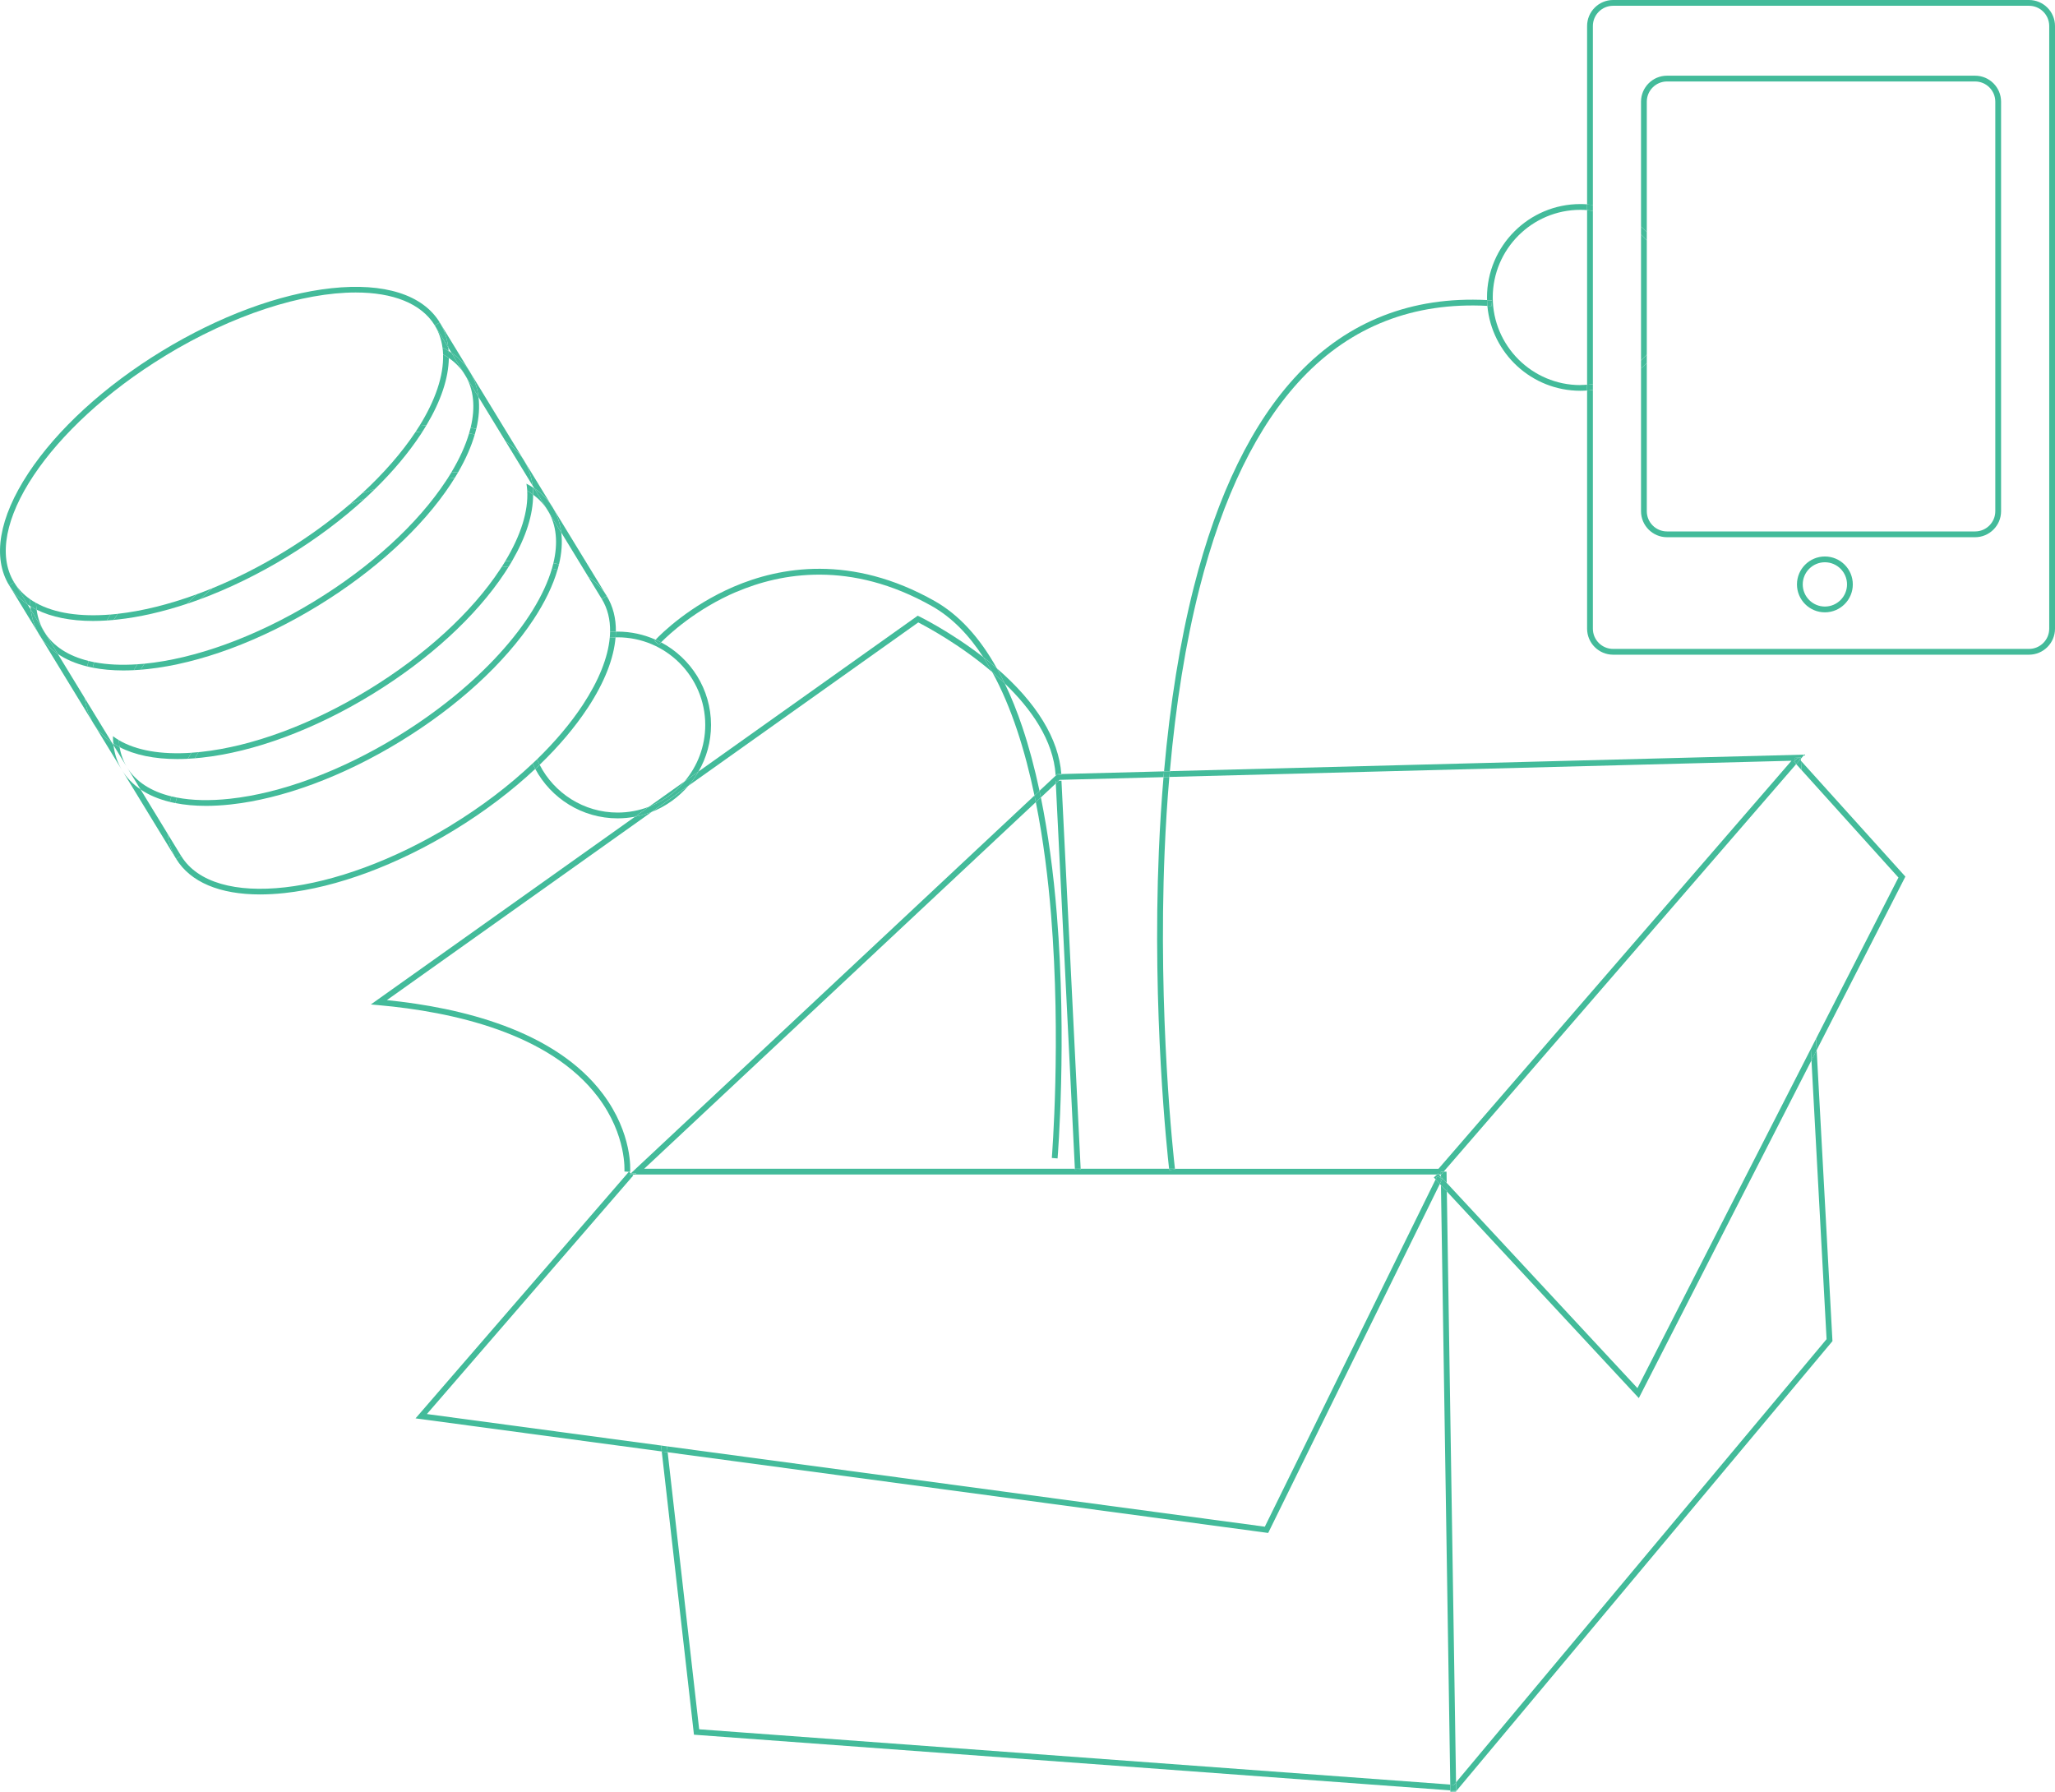 <?xml version="1.0" encoding="UTF-8"?><svg id="Layer_2" xmlns="http://www.w3.org/2000/svg" viewBox="0 0 607.89 530"><defs><style>.cls-1{fill:none;}.cls-2{fill:#43bb9a;}</style></defs><g id="Layer_23"><g><path class="cls-1" d="m33.09,219.63l.48.79c-.02-.17-.04-.34-.06-.52-.14-.09-.29-.18-.42-.27Z"/><path class="cls-1" d="m25.77,197.14c-3.35-.82-6.26-2.06-8.68-3.7l8.01,13.12c-.36-2.91-.14-6.06.67-9.41Z"/><path class="cls-1" d="m133.56,104.37l-.95-1.55c.04.33.07.67.1,1,.29.18.57.36.85.55Z"/><path class="cls-1" d="m8.94,177.27c.09-6.64,2.9-14.37,8.35-22.64,8.54-12.97,22.56-25.8,39.48-36.13,16.92-10.33,34.74-16.94,50.17-18.61,9.85-1.07,18-.04,23.95,2.92-.32-2.37-1.07-4.56-2.28-6.54-4.01-6.57-12.45-9.75-23.39-9.75-15.62,0-36.33,6.48-56.51,18.8C14.41,126.27-5.58,156.3,4.17,172.25c1.21,1.98,2.82,3.65,4.78,5.02Z"/><path class="cls-1" d="m8.16,178.79l.95,1.56c-.04-.33-.08-.67-.1-1.01-.29-.18-.57-.36-.85-.55Z"/><path class="cls-1" d="m307.5,233.93l4.95-4.63h-.16c-.66-10.38-7.31-19.69-15.07-27.14,1.91,3.96,3.67,8.31,5.26,13.06,1.91,5.68,3.58,11.93,5.03,18.71Z"/><path class="cls-1" d="m307.9,235.89c2.11,10.38,3.7,21.96,4.73,34.66,3.03,37.3.24,71.78.21,72.12l-1.7-.14c.03-.34,2.81-34.7-.22-71.86-.86-10.61-2.27-22.13-4.51-33.38l-115.85,108.45h127.4l-5.64-113.97-4.41,4.13Z"/><path class="cls-1" d="m347.56,345.73h77.95l104.42-120.7-184.03,4.79c-.61,7.11-1.07,14.45-1.39,22.02-2.04,48.67,2.69,90.78,3.05,93.88Z"/><path class="cls-1" d="m313.17,230.96l.82-.04,5.68,114.81h26.17c-.5-4.41-5.04-46.02-3.03-93.95.32-7.53.77-14.83,1.38-21.91l-30.71.8-.31.29Z"/><path class="cls-1" d="m271.63,184.11l-67.99,48.32c-2.92,3.39-6.64,6.06-10.87,7.73l-78.33,55.67c21.8,2.2,49.73,8.86,63.89,27.74,8.85,11.8,8.11,22.62,8.07,23.08l-.32-.03.53.46,119.4-111.77c-2.78-13.31-6.78-26.14-12.5-36.52-9.57-8.2-19.65-13.55-21.88-14.69Z"/><polygon class="cls-1" points="426.21 347.44 425.67 347.44 426.21 348.02 426.21 347.44"/><path class="cls-1" d="m140.89,126.86c3.35.82,6.25,2.06,8.67,3.71l-8.01-13.11c.36,2.9.14,6.05-.66,9.4Z"/><path class="cls-1" d="m182.7,188.53c-.2,0-.41.01-.61.02-.51,6.24-3.28,13.34-8.26,20.9-3.75,5.69-8.55,11.36-14.19,16.79,4.3,8.37,13.02,14.12,23.06,14.12,3.26,0,6.37-.61,9.24-1.71l10.54-7.49c3.82-4.52,6.13-10.35,6.13-16.72,0-14.29-11.63-25.92-25.92-25.92Z"/><path class="cls-1" d="m271.93,182.35c.1.05,9.3,4.55,18.97,12.07-4.2-6.48-9.22-11.72-15.2-15.11-24.09-13.64-44.75-9.83-57.83-4.23-11.97,5.12-19.98,12.62-22.28,14.94,8.76,4.64,14.75,13.84,14.75,24.43,0,5.01-1.35,9.71-3.69,13.76l64.83-46.08.46.22Z"/><path class="cls-1" d="m107.07,145.96c6.47-5.96,11.81-12.12,15.81-18.13-15.13,1.69-32.6,8.19-49.22,18.34-17.19,10.5-30.78,23.27-38.85,35.41,7.18-.8,15.12-2.75,23.39-5.78,6.72-6.17,14.51-12.01,23.03-17.22,8.52-5.2,17.28-9.46,25.84-12.62Z"/><path class="cls-1" d="m151.55,165.84c4.47-.22,8.54.03,12.15.73,1.41-5.92.96-11.27-1.68-15.59-1.11-1.81-2.57-3.36-4.31-4.66.02,5.78-2.05,12.41-6.16,19.52Z"/><path class="cls-1" d="m158.02,144.44l-.48-.78c.02.17.04.33.06.5.14.09.28.19.42.28Z"/><path class="cls-1" d="m62.79,174.01c6.99-2.86,14.16-6.47,21.26-10.81,7.1-4.34,13.59-9.06,19.33-13.97-6.99,2.86-14.16,6.47-21.26,10.81-7.1,4.34-13.59,9.06-19.33,13.98Z"/><path class="cls-1" d="m150.5,167.58c-.37.59-.74,1.19-1.14,1.79-8.54,12.97-22.56,25.8-39.48,36.13-16.92,10.33-34.74,16.94-50.17,18.61-.71.08-1.42.14-2.12.2-2.41,4-4.19,7.91-5.27,11.62,4.49.86,9.76,1,15.67.36,15.19-1.64,32.76-8.17,49.47-18.37,24.17-14.76,41.23-34.02,45.8-49.7-2.65-.51-5.54-.78-8.63-.78-1.34,0-2.72.05-4.13.15Z"/><path class="cls-1" d="m72.77,144.71c16.92-10.33,34.74-16.94,50.17-18.61.38-.04.75-.08,1.12-.11,4.73-7.6,7.22-14.89,7-21.15-4.29-2.4-9.99-3.65-16.84-3.65-2.25,0-4.61.13-7.1.4-15.19,1.64-32.76,8.17-49.47,18.37-16.71,10.2-30.54,22.85-38.94,35.61-5.57,8.45-8.29,16.25-8.06,22.77,5.47,3.06,13.09,4.17,22.02,3.44.2-.31.4-.63.61-.95,8.54-12.97,22.56-25.8,39.48-36.13Z"/><polygon class="cls-1" points="425.92 350.21 375.14 453.45 374.53 453.37 197.5 429.58 206.82 511.53 429.01 527.88 426.25 350.58 425.92 350.21"/><path class="cls-1" d="m52.46,224.52c-6.84,0-12.6-1.2-17.08-3.53.36,2.15,1.08,4.15,2.19,5.97,2.59,4.23,7.07,7.13,13.11,8.6,1.02-3.53,2.66-7.26,4.9-11.13-1.06.05-2.1.08-3.11.08Z"/><polygon class="cls-1" points="427.99 352.45 430.71 527.23 540.32 396.13 535.85 313.66 484.78 413.56 427.99 352.45"/><path class="cls-1" d="m467.49,62.08c-14.29,0-25.92,11.63-25.92,25.92s11.63,25.92,25.92,25.92c.67,0,1.33-.03,1.99-.08v-51.66c-.66-.05-1.32-.08-1.99-.08Z"/><circle class="cls-1" cx="539.82" cy="172.87" r="6.55"/><path class="cls-1" d="m487.14,71.13v33.74c3.9-4.54,6.27-10.43,6.27-16.87s-2.37-12.33-6.27-16.87Z"/><path class="cls-1" d="m487.14,107.39v43.83c0,3.3,2.68,5.98,5.98,5.98h91.13c3.3,0,5.98-2.68,5.98-5.98V30.08c0-3.3-2.68-5.98-5.98-5.98h-91.13c-3.3,0-5.98,2.68-5.98,5.98v38.52c4.93,4.99,7.97,11.84,7.97,19.39s-3.05,14.4-7.97,19.39Z"/><path class="cls-2" d="m312.44,229.3l-4.95,4.63c.14.65.27,1.3.41,1.96l4.41-4.13-.04-.75.89-.04.31-.29,30.71-.8c.05-.58.1-1.14.15-1.71l-30.37.79c0,.08.02.17.02.25l-1.54.1Z"/><path class="cls-2" d="m529.94,225.03l-104.42,120.7h-77.95c.01.11.02.17.02.18l-1.7.2s-.02-.16-.04-.39h-26.17v.24s-1.69.08-1.69.08l-.02-.33h-127.4l115.85-108.45c-.13-.66-.26-1.31-.4-1.96l-119.4,111.77.14.12,1.35-.15.04.38h236.93l.32-.3.28.3h.54v-.84s.83-.01.83-.01l104.07-120.3-.03-.53-.44-.48.39-.35-.04-.74,1.71-.09.02.34,1.04-1.2-187.7,4.89c-.05.57-.1,1.14-.15,1.71l184.03-4.79Z"/><polygon class="cls-2" points="532.75 225.06 532.72 224.42 532.46 224.73 532.75 225.06"/><polygon class="cls-2" points="540.32 396.13 430.71 527.23 430.74 529.72 430.84 529.73 542.06 396.71 537.39 310.63 535.85 313.66 540.32 396.13"/><polygon class="cls-2" points="206.82 511.53 197.5 429.58 195.75 429.34 205.2 512.43 205.28 513.13 429.03 529.6 429.01 527.88 206.82 511.53"/><polygon class="cls-2" points="531.08 225.75 531.11 226.29 531.33 226.03 531.08 225.75"/><polygon class="cls-2" points="188.15 347.44 188.11 347.06 186.75 347.21 187.02 347.44 188.15 347.44"/><polygon class="cls-2" points="530.99 224.17 531.04 224.92 531.91 224.12 532.46 224.73 532.72 224.42 532.7 224.08 530.99 224.17"/><polygon class="cls-2" points="429.03 529.6 429.04 530 430.75 529.97 430.74 529.72 430.4 529.7 429.03 529.6"/><polygon class="cls-2" points="426.25 350.58 429.01 527.88 430.09 527.96 430.71 527.23 427.99 352.45 426.25 350.58"/><polygon class="cls-2" points="427.95 349.9 427.9 346.57 427.04 346.58 426.3 347.44 426.21 347.44 426.21 348.02 427.95 349.9"/><polygon class="cls-2" points="427.04 346.58 426.19 346.6 426.21 347.44 426.3 347.44 427.04 346.58"/><polygon class="cls-2" points="430.09 527.96 429.01 527.88 429.03 529.6 430.4 529.7 430.74 529.72 430.71 527.23 430.09 527.96"/><polygon class="cls-2" points="561.58 259.58 537.21 307.24 537.39 310.63 563.63 259.3 532.75 225.06 532.9 227.77 561.58 259.58"/><polygon class="cls-2" points="425.92 350.21 426.25 350.58 426.24 349.56 425.92 350.21"/><polygon class="cls-2" points="424.67 348.87 425.14 347.92 426.22 348.45 426.21 348.02 425.67 347.44 425.07 347.44 424.14 348.31 424.67 348.87"/><polygon class="cls-2" points="427.95 349.9 427.99 352.45 484.78 413.56 535.85 313.66 535.66 310.27 484.37 410.61 427.95 349.9"/><polygon class="cls-2" points="425.39 347.14 425.07 347.44 425.67 347.44 425.39 347.14"/><polygon class="cls-2" points="530.64 225.27 531.08 225.75 531.04 224.92 530.64 225.27"/><polygon class="cls-2" points="535.66 310.27 535.85 313.66 537.39 310.63 537.21 307.24 535.66 310.27"/><polygon class="cls-2" points="531.33 226.03 532.9 227.77 532.75 225.06 532.46 224.73 531.33 226.03"/><polygon class="cls-2" points="532.46 224.73 531.91 224.12 531.04 224.92 531.08 225.75 531.33 226.03 532.46 224.73"/><polygon class="cls-2" points="426.24 349.56 426.25 350.58 427.99 352.45 427.95 349.9 426.21 348.02 426.22 348.45 426.67 348.67 426.24 349.56"/><polygon class="cls-2" points="375.14 453.45 425.92 350.21 424.67 348.87 374.15 451.6 197.3 427.83 197.5 429.58 374.53 453.37 375.14 453.45"/><polygon class="cls-2" points="126.28 418.28 186.56 348.6 186.43 347.44 186.23 347.44 186.41 347.27 186.41 347.25 186.44 347.25 186.61 347.09 186.08 346.63 186.02 346.62 122.92 419.56 195.75 429.34 195.55 427.59 126.28 418.28"/><polygon class="cls-2" points="186.23 347.44 186.43 347.44 186.41 347.27 186.23 347.44"/><polygon class="cls-2" points="186.75 347.21 186.61 347.09 186.44 347.25 186.75 347.21"/><polygon class="cls-2" points="186.41 347.25 186.41 347.27 186.44 347.25 186.41 347.25"/><polygon class="cls-2" points="197.3 427.83 195.55 427.59 195.75 429.34 197.5 429.58 197.3 427.83"/><polygon class="cls-2" points="187.02 347.44 186.43 347.44 186.56 348.6 187.33 347.71 187.02 347.44"/><polygon class="cls-2" points="186.41 347.27 186.43 347.44 187.02 347.44 186.75 347.21 186.44 347.25 186.41 347.27"/><polygon class="cls-2" points="426.24 349.56 426.22 348.45 425.14 347.92 424.67 348.87 425.92 350.21 426.24 349.56"/><polygon class="cls-2" points="426.67 348.67 426.22 348.45 426.24 349.56 426.67 348.67"/><path class="cls-2" d="m293.51,198.8c-.83-1.51-1.7-2.98-2.61-4.38-9.67-7.52-18.87-12.02-18.97-12.07l-.46-.22-64.83,46.08c-.87,1.5-1.87,2.92-3,4.23l67.99-48.32c2.23,1.14,12.31,6.49,21.88,14.69Z"/><path class="cls-2" d="m312.28,229.31h.16s.34-.33.34-.33h.32s.85-.03.85-.03c-.76-10.36-7.33-21.11-19.07-31.25.8,1.43,1.57,2.91,2.32,4.46,7.76,7.45,14.41,16.76,15.07,27.15Z"/><path class="cls-2" d="m202.48,231.16l-10.54,7.49c4.12-1.58,7.74-4.18,10.54-7.49Z"/><path class="cls-2" d="m186.08,346.63l.32.03c.04-.45.78-11.28-8.07-23.08-14.16-18.88-42.09-25.54-63.89-27.74l78.33-55.67c-1.59.62-3.24,1.1-4.95,1.43l-78.12,55.52,2.31.21c21.7,1.93,50.57,8.21,64.89,27.18,8.52,11.29,7.82,21.91,7.81,22.02l1.32.1.02-.03.04.03Z"/><path class="cls-2" d="m312.79,228.98l-.34.32,1.54-.1c0-.08-.01-.17-.02-.25l-.85.02h-.32Z"/><polygon class="cls-2" points="186.04 346.6 186.02 346.62 186.08 346.63 186.04 346.6"/><polygon class="cls-2" points="313.17 230.96 312.32 231.76 317.96 345.73 319.67 345.73 313.99 230.92 313.17 230.96"/><polygon class="cls-2" points="317.97 346.06 319.68 345.97 319.67 345.73 317.96 345.73 317.97 346.06"/><polygon class="cls-2" points="312.28 231 312.32 231.76 313.17 230.96 312.28 231"/><path class="cls-2" d="m345.84,345.73h1.72c-.36-3.1-5.08-45.22-3.05-93.88.32-7.57.78-14.91,1.39-22.02l-1.72.04c-.6,7.08-1.06,14.38-1.38,21.91-2.01,47.93,2.53,89.54,3.03,93.95Z"/><path class="cls-2" d="m384.01,110.61c-13.5,14.22-23.89,35.48-30.9,63.17-4.06,16.03-6.99,34.26-8.77,54.37l1.72-.04c1.77-19.94,4.68-38.01,8.71-53.91,6.94-27.41,17.19-48.41,30.48-62.42,14.52-15.3,32.93-22.46,54.73-21.3-.05-.57-.08-1.14-.1-1.72-22.24-1.14-41.03,6.2-55.87,21.84Z"/><path class="cls-2" d="m344.19,229.87l1.72-.04c.05-.57.1-1.14.15-1.71l-1.72.04c-.05.57-.1,1.14-.15,1.71Z"/><path class="cls-2" d="m345.89,346.12l1.7-.2s0-.08-.02-.18h-1.72c.03.23.04.37.04.39Z"/><path class="cls-2" d="m467.49,113.91c-14.29,0-25.92-11.63-25.92-25.92s11.63-25.92,25.92-25.92c.67,0,1.33.03,1.99.08v-1.71c-.66-.05-1.32-.08-1.99-.08-15.23,0-27.62,12.39-27.62,27.62,0,.26.01.52.02.77.49.03.97.05,1.46.08l-.12,1.7c-.42-.03-.83-.05-1.25-.07,1.26,14.07,13.11,25.13,27.51,25.13.67,0,1.33-.03,1.99-.08v-1.71c-.66.05-1.32.08-1.99.08Z"/><path class="cls-2" d="m441.34,88.86c-.49-.03-.98-.06-1.46-.08.02.58.05,1.15.1,1.72.42.02.83.04,1.25.07l.12-1.7Z"/><path class="cls-2" d="m203.64,232.44l-10.87,7.73c4.23-1.66,7.95-4.34,10.87-7.73Z"/><path class="cls-2" d="m182.09,188.54c.2,0,.4-.02.61-.02,14.29,0,25.92,11.63,25.92,25.92,0,6.37-2.31,12.2-6.13,16.72l4.15-2.95c2.34-4.06,3.69-8.75,3.69-13.76,0-10.58-5.99-19.79-14.75-24.43-.43.44-.67.69-.68.71l-1.27-1.14s.15-.16.33-.35c-3.44-1.54-7.25-2.41-11.26-2.41-.18,0-.35.01-.52.01,0,.56-.04,1.13-.09,1.71Z"/><path class="cls-2" d="m182.7,240.36c-10.04,0-18.76-5.75-23.06-14.12-.42.41-.86.81-1.3,1.22,4.66,8.69,13.83,14.61,24.36,14.61,1.75,0,3.45-.17,5.11-.48l4.13-2.94c-2.87,1.1-5.99,1.71-9.24,1.71Z"/><path class="cls-2" d="m203.64,232.44c1.13-1.31,2.13-2.72,3-4.23l-4.15,2.95c-2.8,3.31-6.42,5.91-10.54,7.49l-4.13,2.94c1.71-.32,3.37-.8,4.95-1.43l10.87-7.73Z"/><path class="cls-2" d="m311.14,342.53l1.7.14c.03-.34,2.82-34.82-.21-72.12-1.03-12.7-2.62-24.28-4.73-34.66l-1.49,1.4c2.25,11.25,3.65,22.77,4.51,33.38,3.02,37.16.24,71.52.22,71.86Z"/><path class="cls-2" d="m302.47,215.21c-1.59-4.75-3.35-9.1-5.26-13.06-1.21-1.16-2.45-2.28-3.7-3.35,5.72,10.38,9.72,23.21,12.5,36.52l1.49-1.39c-1.45-6.78-3.12-13.03-5.03-18.71Z"/><path class="cls-2" d="m217.86,175.08c13.09-5.6,33.74-9.41,57.83,4.23,5.99,3.39,11,8.63,15.2,15.11.45.35.9.7,1.34,1.06.91.73,1.8,1.47,2.65,2.21-5.14-9.21-11.28-15.87-18.36-19.88-24.73-14-45.95-10.06-59.41-4.29-13.16,5.65-21.44,13.88-23.17,15.69.55.25,1.09.51,1.62.79,2.3-2.32,10.31-9.82,22.28-14.94Z"/><path class="cls-2" d="m307.5,233.93l-1.49,1.39c.14.65.27,1.31.4,1.96l1.49-1.4c-.13-.66-.27-1.31-.41-1.96Z"/><path class="cls-2" d="m290.89,194.42c.91,1.4,1.78,2.87,2.61,4.38,1.25,1.07,2.49,2.19,3.7,3.35-.75-1.55-1.52-3.04-2.32-4.46-.86-.74-1.74-1.48-2.65-2.21-.45-.36-.9-.71-1.34-1.06Z"/><path class="cls-2" d="m194.9,190.72s.25-.27.68-.71c-.53-.28-1.07-.54-1.62-.79-.18.19-.29.31-.33.35l1.27,1.14Z"/><path class="cls-2" d="m469.48,62.17v51.66c.57-.04,1.14-.1,1.71-.18v-51.29c-.56-.08-1.13-.14-1.71-.18Z"/><path class="cls-2" d="m600.2,0h-123.03c-4.24,0-7.69,3.45-7.69,7.69v52.77c.57.04,1.14.1,1.71.18V7.69c0-3.3,2.68-5.98,5.98-5.98h123.03c3.3,0,5.98,2.68,5.98,5.98v178.28c0,3.3-2.68,5.98-5.98,5.98h-123.03c-3.3,0-5.98-2.68-5.98-5.98v-70.6c-.56.08-1.13.13-1.71.18v70.42c0,4.24,3.45,7.69,7.69,7.69h123.03c4.24,0,7.69-3.45,7.69-7.69V7.69c0-4.24-3.45-7.69-7.69-7.69Z"/><path class="cls-2" d="m471.19,113.65c-.56.08-1.13.14-1.71.18v1.71c.57-.04,1.14-.1,1.71-.18v-1.72Z"/><path class="cls-2" d="m471.19,62.35v-1.72c-.56-.08-1.13-.13-1.71-.18v1.71c.57.04,1.14.1,1.71.18Z"/><path class="cls-2" d="m487.14,104.87v-33.74c-.54-.63-1.11-1.23-1.71-1.81v37.35c.6-.57,1.17-1.18,1.71-1.81Z"/><path class="cls-2" d="m487.14,68.61V30.08c0-3.3,2.68-5.98,5.98-5.98h91.13c3.3,0,5.98,2.68,5.98,5.98v121.14c0,3.3-2.68,5.98-5.98,5.98h-91.13c-3.3,0-5.98-2.68-5.98-5.98v-43.83c-.55.55-1.12,1.08-1.71,1.59v42.24c0,4.24,3.45,7.69,7.69,7.69h91.13c4.24,0,7.69-3.45,7.69-7.69V30.08c0-4.24-3.45-7.69-7.69-7.69h-91.13c-4.24,0-7.69,3.45-7.69,7.69v36.94c.59.51,1.16,1.03,1.71,1.59Z"/><path class="cls-2" d="m487.14,107.39v-2.52c-.54.63-1.11,1.23-1.71,1.81v2.3c.59-.51,1.16-1.03,1.71-1.59Z"/><path class="cls-2" d="m487.14,71.13v-2.52c-.55-.55-1.12-1.08-1.71-1.59v2.3c.6.57,1.17,1.18,1.71,1.81Z"/><path class="cls-2" d="m539.82,164.61c-4.55,0-8.26,3.7-8.26,8.26s3.7,8.26,8.26,8.26,8.26-3.7,8.26-8.26-3.7-8.26-8.26-8.26Zm0,14.81c-3.61,0-6.55-2.94-6.55-6.55s2.94-6.55,6.55-6.55,6.55,2.94,6.55,6.55-2.94,6.55-6.55,6.55Z"/><path class="cls-2" d="m55.21,178.64c.97-.96,1.97-1.91,2.99-2.85-8.27,3.03-16.21,4.98-23.39,5.78-.4.6-.78,1.2-1.15,1.8.37-.03.74-.07,1.12-.11,6.47-.7,13.37-2.28,20.44-4.63Z"/><path class="cls-2" d="m8.94,177.27c-1.96-1.37-3.57-3.04-4.78-5.02l3.99,6.54c.28.19.56.37.85.55-.05-.68-.07-1.37-.06-2.07Z"/><path class="cls-2" d="m132.71,103.82c-.03-.34-.06-.67-.1-1l-4-6.55c1.21,1.98,1.96,4.18,2.28,6.54.63.31,1.24.65,1.82,1.01Z"/><path class="cls-2" d="m48.72,105.32c20.18-12.32,40.89-18.8,56.51-18.8,10.93,0,19.37,3.18,23.39,9.75l1.46-.89c-5.02-8.22-16.41-11.82-32.07-10.12-15.43,1.67-33.25,8.28-50.17,18.61-16.92,10.33-30.94,23.16-39.48,36.13-8.66,13.16-10.67,24.93-5.65,33.15l1.46-.89c-9.74-15.96,10.25-45.98,44.56-66.93Z"/><path class="cls-2" d="m124.06,125.99c.7-.06,1.38-.12,2.06-.16,4.33-7.25,6.57-14.01,6.65-19.92-.54-.38-1.11-.73-1.71-1.06.22,6.26-2.28,13.55-7,21.15Z"/><path class="cls-2" d="m107.98,147.45c-1.52.56-3.05,1.15-4.59,1.78-5.74,4.91-12.23,9.64-19.33,13.97-7.1,4.34-14.27,7.95-21.26,10.81-1.26,1.08-2.49,2.17-3.68,3.27,8.56-3.16,17.31-7.42,25.84-12.62,8.52-5.2,16.31-11.04,23.03-17.21Z"/><path class="cls-2" d="m31.59,183.54c.35-.58.71-1.17,1.09-1.76-8.92.73-16.55-.38-22.02-3.44.02.68.08,1.35.17,2.01,4.42,2.19,10.05,3.33,16.69,3.33,1.32,0,2.68-.05,4.07-.14Z"/><path class="cls-2" d="m122.88,127.83c-3.99,6.01-9.34,12.17-15.81,18.13,1.31-.48,2.61-.93,3.9-1.36,5.32-5.22,9.87-10.63,13.45-16.06.2-.31.4-.61.59-.92-.62.05-1.25.11-1.89.18-.08,0-.16.02-.24.03Z"/><path class="cls-2" d="m39.58,198.24c.33-.58.68-1.16,1.04-1.74-4.67.31-8.97.11-12.76-.62-.16.55-.3,1.09-.43,1.62,2.75.54,5.77.82,9.04.82,1.01,0,2.05-.03,3.11-.08Z"/><path class="cls-2" d="m133.49,139.78c.7-.06,1.39-.1,2.06-.14,2.24-3.87,3.87-7.6,4.89-11.12-.54-.13-1.1-.25-1.67-.36-1.07,3.65-2.84,7.55-5.29,11.62Z"/><path class="cls-2" d="m132.78,105.9c1.98,1.38,3.58,3.05,4.78,5.01,2.59,4.23,3.12,9.55,1.66,15.59.57.11,1.12.23,1.67.36.8-3.35,1.02-6.5.66-9.4l-7.99-13.09c-.28-.19-.56-.37-.85-.55.05.68.07,1.37.06,2.08Z"/><path class="cls-2" d="m93.89,179.3c16.92-10.33,30.94-23.16,39.48-36.13.4-.6.77-1.2,1.14-1.79-.7.05-1.41.1-2.13.18-.14.23-.29.45-.44.68-8.4,12.76-22.23,25.41-38.94,35.61-17.61,10.75-35.61,17.05-50.29,18.48-.38.6-.75,1.19-1.11,1.78.7-.06,1.4-.12,2.11-.2,15.43-1.67,33.25-8.28,50.17-18.61Z"/><path class="cls-2" d="m26.21,195.51c-5.91-1.45-10.46-4.3-13.1-8.62-1.2-1.96-1.95-4.15-2.28-6.54-.63-.31-1.24-.65-1.82-1.01.03.34.06.68.1,1.01l7.99,13.08c2.42,1.65,5.33,2.89,8.68,3.7.13-.54.28-1.08.43-1.63Z"/><path class="cls-2" d="m132.78,105.9c0-.71-.01-1.4-.06-2.08-.58-.36-1.18-.69-1.82-1.01.09.66.15,1.34.17,2.03.6.33,1.17.68,1.71,1.06Z"/><path class="cls-2" d="m8.94,177.27c0,.7.01,1.39.06,2.07.58.36,1.19.7,1.82,1.01-.09-.65-.14-1.32-.17-2.01-.6-.33-1.17-.69-1.72-1.07Z"/><path class="cls-2" d="m55.57,224.44c.34-.59.7-1.18,1.06-1.77-9,.61-16.32-.69-21.49-3.74.04.7.12,1.39.23,2.07,4.47,2.32,10.24,3.53,17.08,3.53,1.01,0,2.05-.03,3.11-.08Z"/><path class="cls-2" d="m149.48,165.98c.7-.06,1.39-.1,2.06-.14,4.11-7.11,6.18-13.73,6.16-19.52-.55-.41-1.13-.8-1.74-1.16.35,5.99-1.84,13.1-6.49,20.82Z"/><path class="cls-2" d="m109.88,205.5c16.92-10.33,30.94-23.16,39.48-36.13.4-.6.77-1.2,1.14-1.79-.7.05-1.41.1-2.13.17-.15.23-.29.45-.44.68-8.4,12.76-22.23,25.41-38.94,35.61-16.71,10.2-34.28,16.73-49.47,18.37-.27.03-.53.05-.8.08-.39.61-.77,1.21-1.13,1.82.7-.06,1.4-.12,2.12-.2,15.43-1.67,33.25-8.28,50.17-18.61Z"/><path class="cls-2" d="m123.12,127.8c.64-.07,1.27-.13,1.89-.18.38-.6.75-1.2,1.11-1.79-.68.04-1.37.1-2.06.16-.38.61-.77,1.22-1.18,1.84.08,0,.16-.02.24-.03Z"/><path class="cls-2" d="m32.68,181.78c-.38.59-.74,1.18-1.09,1.76.68-.04,1.37-.1,2.06-.16.37-.6.76-1.2,1.15-1.8-.72.08-1.43.15-2.13.21Z"/><path class="cls-2" d="m140.44,128.52c.16-.56.31-1.11.44-1.65-.54-.13-1.1-.25-1.67-.36-.13.55-.28,1.1-.44,1.65.57.11,1.12.23,1.67.36Z"/><path class="cls-2" d="m26.21,195.51c-.16.55-.31,1.09-.43,1.63.54.13,1.09.25,1.65.36.13-.54.27-1.08.43-1.62-.56-.11-1.11-.23-1.65-.36Z"/><path class="cls-2" d="m117.46,217.91c-16.71,10.2-34.28,16.73-49.47,18.37-5.92.64-11.18.51-15.67-.36-.16.55-.3,1.1-.43,1.64,2.75.54,5.77.82,9.04.82,2.3,0,4.72-.14,7.25-.41,15.43-1.67,33.25-8.28,50.17-18.61,16.92-10.33,30.94-23.16,39.48-36.13,3.39-5.14,5.75-10.08,7.08-14.67-.54-.13-1.09-.25-1.65-.36-4.57,15.68-21.63,34.94-45.8,49.7Z"/><path class="cls-2" d="m157.71,146.32c1.74,1.3,3.2,2.85,4.31,4.66,2.64,4.32,3.09,9.67,1.68,15.59.56.11,1.12.23,1.66.36.8-3.35,1.02-6.5.66-9.4l-7.99-13.09c-.14-.09-.28-.19-.42-.28.07.71.11,1.43.11,2.16Z"/><path class="cls-2" d="m50.68,235.57c-6.04-1.47-10.52-4.37-13.11-8.6-1.11-1.82-1.83-3.82-2.19-5.97-.65-.34-1.27-.7-1.86-1.09.02.17.04.34.06.52l7.99,13.08c2.42,1.65,5.33,2.89,8.68,3.7.13-.54.28-1.09.44-1.64Z"/><path class="cls-2" d="m107.98,147.45c1.03-.94,2.02-1.89,2.99-2.85-1.3.43-2.59.88-3.9,1.36-1.19,1.1-2.42,2.19-3.68,3.27,1.54-.63,3.07-1.22,4.59-1.78Z"/><path class="cls-2" d="m58.2,175.79c-1.03.94-2.02,1.89-2.99,2.85,1.3-.43,2.6-.88,3.9-1.36,1.19-1.1,2.42-2.19,3.68-3.27-1.54.63-3.07,1.22-4.59,1.78Z"/><path class="cls-2" d="m40.62,196.5c-.36.58-.71,1.16-1.04,1.74.67-.03,1.34-.08,2.02-.13.36-.59.72-1.19,1.11-1.78-.7.07-1.4.12-2.09.17Z"/><path class="cls-2" d="m134.51,141.38c.36-.58.71-1.16,1.05-1.74-.68.03-1.37.08-2.06.14-.36.59-.73,1.18-1.11,1.78.72-.07,1.43-.13,2.13-.18Z"/><path class="cls-2" d="m33.41,217.77c0,.73.04,1.44.11,2.14.59.38,1.21.75,1.86,1.09-.11-.68-.19-1.37-.23-2.07-.61-.36-1.19-.75-1.74-1.16Z"/><path class="cls-2" d="m157.71,146.32c0-.73-.04-1.46-.11-2.16-.59-.38-1.22-.74-1.87-1.08.11.68.19,1.37.24,2.08.61.36,1.19.75,1.74,1.16Z"/><path class="cls-2" d="m173.83,209.44c4.98-7.56,7.75-14.66,8.26-20.9-.58.01-1.15.04-1.72.09-.53,5.88-3.21,12.63-7.97,19.87-3.59,5.45-8.17,10.87-13.54,16.1.24.56.5,1.1.77,1.63,5.64-5.44,10.45-11.1,14.19-16.79Z"/><path class="cls-2" d="m180.47,186.92c.56-.05,1.13-.07,1.71-.08.06-3.93-.84-7.48-2.7-10.54l-1.46.89c1.71,2.81,2.52,6.08,2.45,9.73Z"/><path class="cls-2" d="m133.46,244.11c-34.31,20.95-70.15,25.01-79.89,9.05l-1.46.89c4.21,6.89,12.89,10.53,24.81,10.53,2.3,0,4.72-.14,7.25-.41,15.43-1.67,33.25-8.28,50.17-18.61,8.94-5.46,17.05-11.61,23.99-18.12-.28-.52-.54-1.06-.79-1.6-6.93,6.55-15.09,12.76-24.09,18.26Z"/><path class="cls-2" d="m158.86,224.6c-.43.42-.87.83-1.31,1.25.25.54.51,1.08.79,1.6.43-.41.87-.81,1.3-1.22-.27-.54-.54-1.08-.77-1.63Z"/><path class="cls-2" d="m180.37,188.64c.57-.05,1.14-.08,1.72-.09.05-.58.08-1.15.09-1.71-.57.01-1.14.04-1.71.08-.01.56-.04,1.14-.1,1.72Z"/><path class="cls-2" d="m56.63,222.67c-.37.59-.72,1.18-1.06,1.77.67-.03,1.34-.08,2.02-.13.36-.6.74-1.21,1.13-1.82-.71.07-1.4.13-2.09.17Z"/><path class="cls-2" d="m150.5,167.58c.36-.58.71-1.17,1.05-1.74-.68.03-1.37.08-2.06.14-.36.59-.73,1.18-1.11,1.78.72-.07,1.43-.13,2.13-.17Z"/><path class="cls-2" d="m50.68,235.57c-.16.55-.31,1.1-.44,1.64.54.13,1.09.25,1.65.36.13-.54.27-1.09.43-1.64-.56-.11-1.11-.23-1.65-.36Z"/><path class="cls-2" d="m163.7,166.57c-.13.54-.27,1.09-.43,1.64.56.11,1.11.23,1.65.36.16-.55.31-1.1.44-1.64-.54-.13-1.09-.25-1.66-.36Z"/><path class="cls-2" d="m41.56,233.5c-2.25-1.54-4.09-3.42-5.45-5.65-1.36-2.23-2.2-4.72-2.54-7.43l-.48-.79c-2.25-1.54-4.09-3.42-5.45-5.65-1.36-2.23-2.2-4.72-2.54-7.44l-8.01-13.12c-2.25-1.54-4.09-3.42-5.45-5.65-1.36-2.23-2.2-4.72-2.54-7.44l-.95-1.56c-2.25-1.54-4.09-3.42-5.45-5.65l49.4,80.91c-1.36-2.23-2.2-4.72-2.54-7.44l-8.01-13.12Z"/><path class="cls-2" d="m8.16,178.79l-3.99-6.54-1.46.89c1.36,2.23,3.2,4.11,5.45,5.65Z"/><path class="cls-2" d="m11.65,187.79c1.36,2.23,3.2,4.11,5.45,5.65l-7.99-13.08c.34,2.71,1.18,5.2,2.54,7.44Z"/><path class="cls-2" d="m27.64,213.99c1.36,2.23,3.2,4.11,5.45,5.65l-7.99-13.08c.34,2.71,1.18,5.2,2.54,7.44Z"/><path class="cls-2" d="m49.57,246.62c.34,2.71,1.18,5.2,2.54,7.44l1.46-.89-4-6.55Z"/><path class="cls-2" d="m133.56,104.37c2.26,1.54,4.09,3.42,5.45,5.65,1.36,2.23,2.2,4.72,2.54,7.43l8.01,13.11c2.26,1.54,4.09,3.42,5.45,5.65,1.36,2.23,2.2,4.72,2.54,7.43l.48.78c2.26,1.54,4.09,3.42,5.45,5.65,1.36,2.23,2.2,4.72,2.54,7.44l8,13.11c2.26,1.54,4.09,3.42,5.45,5.66l-49.4-80.91c1.36,2.23,2.2,4.72,2.54,7.44l.95,1.55Z"/><path class="cls-2" d="m132.61,102.82c-.34-2.71-1.18-5.2-2.54-7.44l-1.46.89,4,6.55Z"/><path class="cls-2" d="m139.01,110.02c-1.36-2.23-3.2-4.12-5.45-5.65l7.99,13.09c-.34-2.71-1.18-5.2-2.54-7.43Z"/><path class="cls-2" d="m155.01,136.22c-1.36-2.23-3.2-4.12-5.45-5.65l7.99,13.09c-.34-2.71-1.18-5.2-2.54-7.43Z"/><path class="cls-2" d="m163.48,150.09c-1.36-2.23-3.2-4.12-5.45-5.65l7.99,13.09c-.34-2.71-1.18-5.2-2.54-7.44Z"/><path class="cls-2" d="m174.02,170.64l4,6.55,1.46-.89c-1.36-2.23-3.2-4.12-5.45-5.66Z"/></g></g></svg>